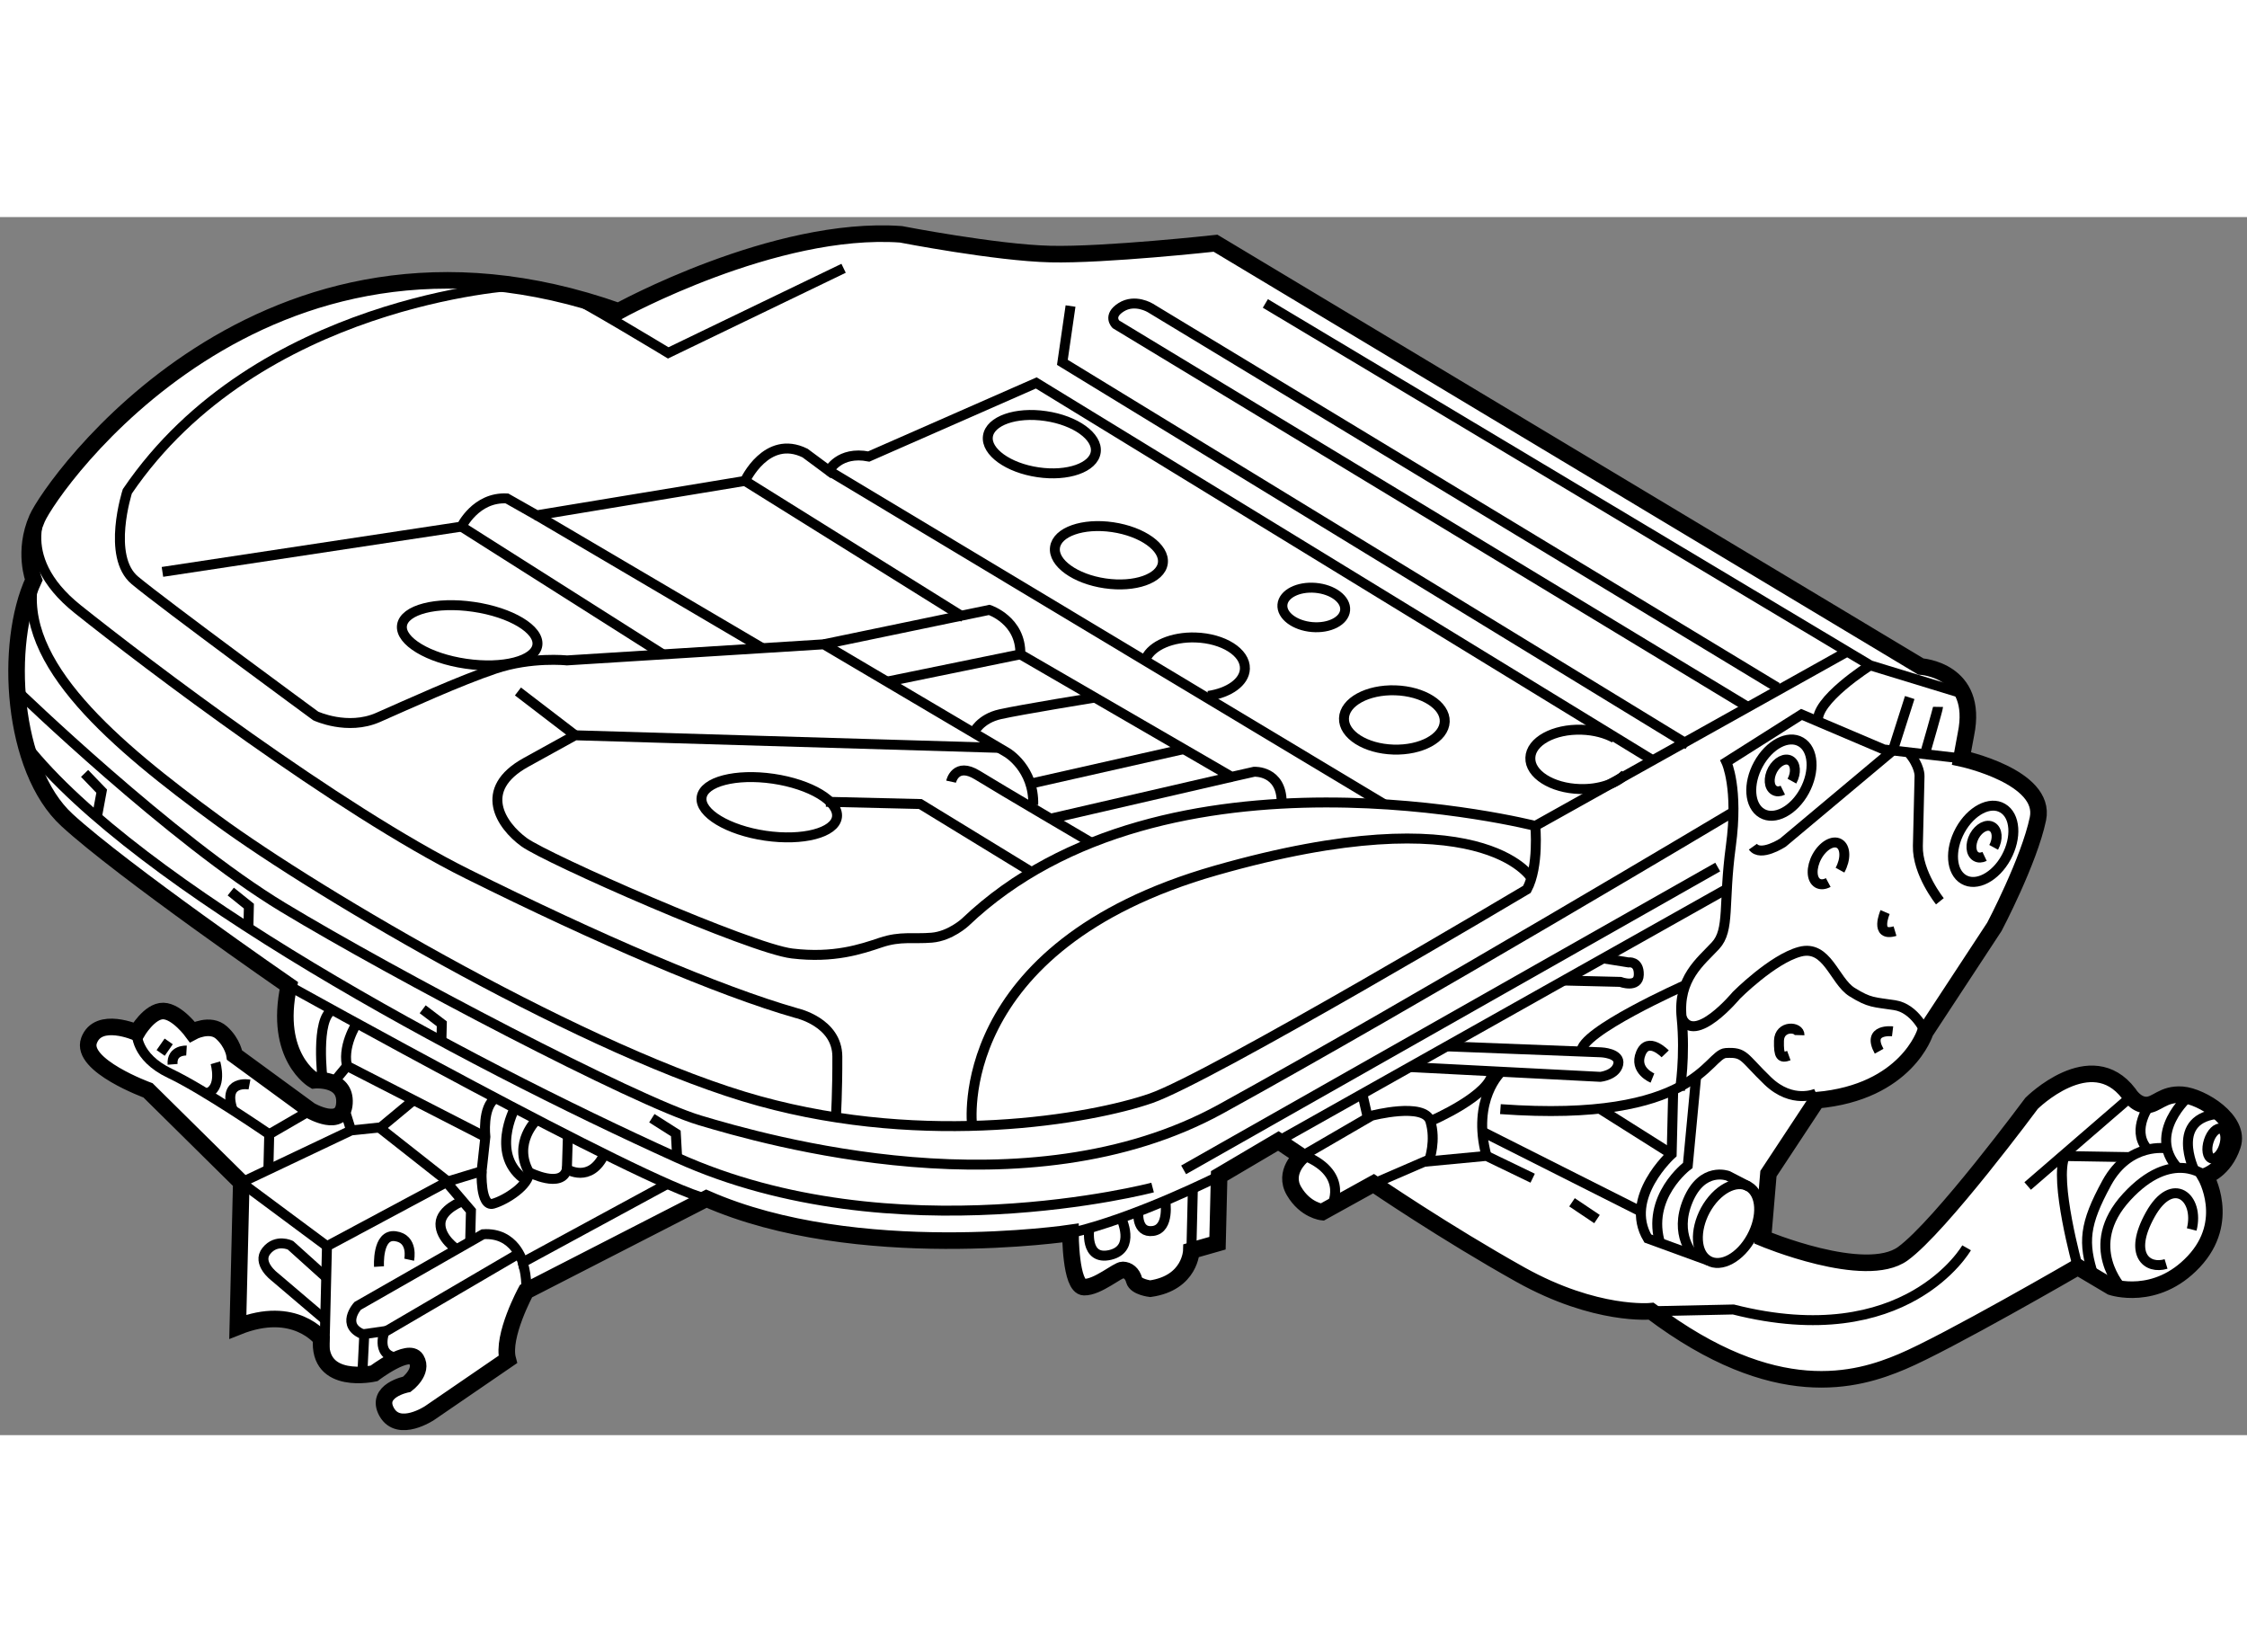 <?xml version="1.0" encoding="utf-8"?>
<!-- Generator: Adobe Illustrator 15.1.0, SVG Export Plug-In . SVG Version: 6.00 Build 0)  -->
<!DOCTYPE svg PUBLIC "-//W3C//DTD SVG 1.1//EN" "http://www.w3.org/Graphics/SVG/1.1/DTD/svg11.dtd">
<svg version="1.1" xmlns="http://www.w3.org/2000/svg" xmlns:xlink="http://www.w3.org/1999/xlink" x="0px" y="0px" width="244.8px"
	 height="180px" viewBox="140.809 100.361 67.794 36.75" enable-background="new 0 0 244.8 180" xml:space="preserve">
	
<rect x="140.809" y="100.361" width="67.794" height="36.75" fill="#808080" stroke="none"/>
	
<g><path fill="#FFFFFF" stroke="#000000" stroke-width="0.5" d="M206.65,126.842c-0.588-0.043-0.772,0.316-1.095,0.309
			c-0.323-0.008-0.521-0.348-0.521-0.348c-1.14-1.488-2.93,0.297-2.93,0.297s-2.748,3.711-3.885,4.537
			c-1.137,0.824-4.22-0.469-4.22-0.469l0.165-1.945l1.463-2.217c2.709-0.24,3.268-2.055,3.268-2.055l2.087-3.178
			c0,0,1.047-1.986,1.313-3.258c0.265-1.273-2.307-1.822-2.307-1.822l0.135-0.729c0.399-1.939-1.361-2.043-1.361-2.043
			l-21.279-12.771c0,0-3.338,0.366-4.982,0.327s-4.51-0.596-4.51-0.596c-3.814-0.273-8.519,2.323-8.519,2.323
			c-10.778-3.821-17.107,5.254-17.543,6.249c-0.436,0.993-0.103,1.854-0.103,1.854c-0.898,1.93-0.666,5.711,1.002,7.244
			c1.666,1.533,6.695,5.002,6.695,5.002c-0.463,2.152,0.756,2.852,0.756,2.852s0.971-0.1,0.922,0.691
			c-0.048,0.789-1.033,0.219-1.033,0.219l-2.281-1.668c0,0-0.049-0.367-0.395-0.68s-0.881-0.021-0.881-0.021
			s-0.455-0.621-0.875-0.631s-0.801,0.652-0.801,0.652s-1.162-0.516-1.44,0.238c-0.278,0.756,1.78,1.504,1.78,1.504l2.813,2.779
			l-0.104,4.352c1.721-0.689,2.518,0.367,2.518,0.367c-0.121,1.426,1.592,1.041,1.592,1.041s1.047-0.797,1.273-0.426
			s-0.282,0.754-0.282,0.754s-0.974,0.191-0.608,0.84c0.367,0.646,1.292,0.029,1.292,0.029l2.36-1.617
			c-0.189-0.705,0.549-2.061,0.549-2.061l5.443-2.791c4.535,1.996,10.984,1.035,10.984,1.035s-0.002,1.623,0.41,1.635
			c0.412,0.01,1.012-0.523,1.168-0.52s0.291,0.107,0.344,0.311c0.055,0.205,0.485,0.256,0.485,0.256
			c1.218-0.174,1.241-1.148,1.241-1.148l0.789-0.225l0.049-2.029l1.788-1.055l0.694,0.465c0,0-0.561,0.475-0.221,1.049
			c0.339,0.578,0.848,0.631,0.848,0.631l1.549-0.857c0,0,2.157,1.473,4.438,2.748c2.28,1.271,3.938,1.1,3.938,1.1
			c3.753,2.828,6.208,2.098,7.573,1.52c1.366-0.576,5.299-2.855,5.299-2.855l1.014,0.602c0,0,1.341,0.459,2.486-0.764
			c1.146-1.221,0.355-2.58,0.355-2.58s0.563-0.168,0.815-0.924C208.422,127.615,207.235,126.887,206.65,126.842z"></path><path fill="none" stroke="#000000" stroke-width="0.3" d="M166.261,101.906l-5.291,2.553c0,0-2.706-1.637-2.952-1.699"></path><path fill="none" stroke="#000000" stroke-width="0.3" d="M156.373,102.425c0,0-7.793,0.429-11.722,6.211
			c0,0-0.635,1.966,0.229,2.687s5.455,4.09,5.455,4.09s0.959,0.449,1.879,0.045c0.921-0.404,2.437-1.1,3.532-1.469
			c1.097-0.369,2.166-0.252,2.166-0.252l7.753-0.486l5.533,3.27c0,0,0.811,0.477,0.785,1.574"></path><line fill="none" stroke="#000000" stroke-width="0.3" x1="156.436" y1="114.674" x2="158.159" y2="115.994"></line><path fill="none" stroke="#000000" stroke-width="0.3" d="M145.71,111.066l9.022-1.366c0,0,0.434-0.902,1.372-0.85l0.899,0.509
			l6.283-1.038c0,0,0.65-1.414,1.812-0.84l0.722,0.535c0,0,0.309-0.606,1.201-0.431l5.053-2.22l18.599,11.384"></path><polyline fill="none" stroke="#000000" stroke-width="0.3" points="173.108,103.045 172.862,104.744 191.742,116.281 		"></polyline><path fill="none" stroke="#000000" stroke-width="0.3" d="M193.591,115.17l-19.114-11.574c0,0-0.259-0.251,0.158-0.514
			c0.418-0.265,0.881,0.021,0.881,0.021l18.911,11.448"></path><polyline fill="none" stroke="#000000" stroke-width="0.3" points="178.986,102.967 197.235,113.885 200.038,114.742 		"></polyline><path fill="none" stroke="#000000" stroke-width="0.3" d="M196.543,113.471l-9.413,5.26c0,0-11.155-2.857-17.199,2.906
			c0,0-0.45,0.418-1.01,0.465s-0.939-0.053-1.532,0.145c-0.592,0.199-1.421,0.484-2.682,0.332c-1.26-0.15-7.394-2.855-8.087-3.359
			c-0.692-0.506-1.423-1.588,0.058-2.406l1.481-0.818l12.79,0.379"></path><path fill="none" stroke="#000000" stroke-width="0.3" d="M169.504,117.395c0,0,0.132-0.607,0.798-0.195
			c0.665,0.412,3.438,2.039,3.438,2.039"></path><polyline fill="none" stroke="#000000" stroke-width="0.3" points="171.936,120.125 168.576,118.07 165.729,118.002 		"></polyline><line fill="none" stroke="#000000" stroke-width="0.3" x1="160.811" y1="113.555" x2="154.732" y2="109.7"></line><line fill="none" stroke="#000000" stroke-width="0.3" x1="157.004" y1="109.359" x2="163.813" y2="113.367"></line><line fill="none" stroke="#000000" stroke-width="0.3" x1="163.287" y1="108.321" x2="169.887" y2="112.439"></line><path fill="none" stroke="#000000" stroke-width="0.3" d="M165.666,113.25l4.99-1.037c0,0,0.961,0.313,0.938,1.34l6.375,3.697
			l0.68-0.154c0,0,0.823-0.045,0.83,0.918"></path><line fill="none" stroke="#000000" stroke-width="0.3" x1="172.503" y1="118.512" x2="177.969" y2="117.25"></line><line fill="none" stroke="#000000" stroke-width="0.3" x1="176.523" y1="116.412" x2="171.895" y2="117.457"></line><path fill="none" stroke="#000000" stroke-width="0.3" d="M170.184,115.92c0,0,0.188-0.426,0.809-0.561
			c0.62-0.139,2.852-0.502,2.852-0.502"></path><line fill="none" stroke="#000000" stroke-width="0.3" x1="171.594" y1="113.553" x2="167.572" y2="114.377"></line><line fill="none" stroke="#000000" stroke-width="0.3" x1="165.82" y1="108.017" x2="182.591" y2="118.088"></line><path fill="none" stroke="#000000" stroke-width="0.3" d="M187.13,118.73c0,0,0.118,1.221-0.252,1.914
			c0,0-9.538,5.678-11.345,6.305c-1.809,0.627-6.734,1.484-11.813,0.082c-5.08-1.4-13.309-6.236-16.368-8.484
			c-3.062-2.244-6.03-4.725-5.526-7.238"></path><path fill="none" stroke="#000000" stroke-width="0.3" d="M142.189,109.005c0,0-1.08,1.554,0.967,3.187
			c2.047,1.635,7.848,6.043,11.766,7.992c3.92,1.949,7.584,3.529,9.92,4.195c0,0,1.227,0.271,1.23,1.309
			c0.005,1.035-0.043,1.838-0.043,1.838"></path><path fill="none" stroke="#000000" stroke-width="0.3" d="M170.138,127.779c0,0-0.694-5.406,7.352-7.705
			c8.047-2.295,9.522,0.23,9.522,0.23"></path><path fill="none" stroke="#000000" stroke-width="0.3" d="M166.061,118.465c-0.064,0.473-1.033,0.725-2.16,0.561
			c-1.129-0.166-1.989-0.686-1.924-1.158c0.064-0.475,1.031-0.725,2.16-0.561C165.265,117.473,166.125,117.99,166.061,118.465z"></path><path fill="none" stroke="#000000" stroke-width="0.3" d="M157.022,113.277c-0.065,0.473-1.032,0.725-2.161,0.559
			c-1.128-0.164-1.988-0.684-1.924-1.154c0.064-0.475,1.033-0.727,2.16-0.561C156.227,112.285,157.088,112.805,157.022,113.277z"></path><path fill="none" stroke="#000000" stroke-width="0.3" d="M173.869,107.451c-0.064,0.467-0.846,0.742-1.744,0.609
			c-0.898-0.131-1.574-0.618-1.51-1.085c0.064-0.468,0.846-0.743,1.744-0.61C173.257,106.496,173.933,106.983,173.869,107.451z"></path><path fill="none" stroke="#000000" stroke-width="0.3" d="M175.893,110.803c-0.064,0.467-0.846,0.74-1.744,0.609
			c-0.899-0.131-1.574-0.617-1.51-1.084c0.063-0.47,0.844-0.743,1.742-0.611C175.279,109.85,175.955,110.334,175.893,110.803z"></path><ellipse transform="matrix(0.996 0.086 -0.086 0.996 10.367 -15.165)" fill="none" stroke="#000000" stroke-width="0.3" cx="180.454" cy="112.234" rx="0.95" ry="0.594"></ellipse><ellipse transform="matrix(1 0.032 -0.032 1 3.722 -5.698)" fill="none" stroke="#000000" stroke-width="0.3" cx="182.848" cy="115.38" rx="1.52" ry="0.894"></ellipse><path fill="none" stroke="#000000" stroke-width="0.3" d="M175.387,113.67c0.182-0.381,0.784-0.648,1.492-0.625
			c0.838,0.027,1.507,0.449,1.49,0.943c-0.012,0.402-0.479,0.729-1.106,0.82"></path><path fill="none" stroke="#000000" stroke-width="0.3" d="M189.844,117.168c-0.259,0.283-0.781,0.469-1.374,0.449
			c-0.841-0.025-1.508-0.449-1.489-0.943c0.014-0.492,0.708-0.873,1.547-0.846c0.383,0.012,0.73,0.107,0.992,0.252"></path><path fill="none" stroke="#000000" stroke-width="0.3" d="M141.328,114.654c0,0,4.658,4.502,8.018,6.531
			c3.359,2.031,10.633,5.848,12.578,6.428c1.944,0.58,9.861,2.883,15.727-0.348s15.404-8.928,15.404-8.928"></path><path fill="none" stroke="#000000" stroke-width="0.3" d="M197.235,113.885c0,0-1.711,1.08-1.569,1.721"></path><path fill="none" stroke="#000000" stroke-width="0.3" d="M199.988,116.693l-2.344-0.27l-2.481-1.055l-2.267,1.436
			c0,0,0.372,0.787,0.134,2.537c-0.237,1.748-0.021,2.525-0.464,3.002c-0.442,0.479-1.14,0.988-1.021,2.168
			c0.118,1.182-0.052,2.191-0.052,2.191"></path><path fill="none" stroke="#000000" stroke-width="0.3" d="M198.896,124.951c0,0-0.302-0.717-0.927-0.813
			c-0.624-0.096-0.743-0.059-1.284-0.396c-0.538-0.338-0.747-1.439-1.575-1.215c-0.828,0.223-1.912,1.313-1.912,1.313
			s-1.272,1.533-1.652,0.672"></path><path fill="none" stroke="#000000" stroke-width="0.3" d="M197.684,121.33c0,0-0.332,0.764,0.299,0.574"></path><path fill="none" stroke="#000000" stroke-width="0.3" d="M198.427,114.857l-0.51,1.598l-3.317,2.779c0,0-0.677,0.443-0.904,0.123
			"></path><path fill="none" stroke="#000000" stroke-width="0.3" d="M199.337,121.004c0,0-0.685-0.85-0.664-1.672
			c0.02-0.82,0.05-2.105,0.05-2.105s0.019-0.305-0.336-0.719"></path><path fill="none" stroke="#000000" stroke-width="0.3" d="M199.282,115.139c-0.001,0.057-0.365,1.314-0.365,1.314"></path><path fill="none" stroke="#000000" stroke-width="0.3" d="M195.25,117.68c-0.325,0.594-0.899,0.896-1.281,0.67
			c-0.385-0.225-0.433-0.889-0.107-1.482c0.326-0.596,0.899-0.896,1.282-0.67C195.529,116.422,195.574,117.084,195.25,117.68z"></path><path fill="none" stroke="#000000" stroke-width="0.3" d="M193.653,131.135c-0.336,0.615-0.918,0.936-1.303,0.709
			c-0.385-0.225-0.421-0.906-0.087-1.523c0.339-0.617,0.923-0.936,1.307-0.709C193.955,129.838,193.992,130.516,193.653,131.135z"></path><path fill="none" stroke="#000000" stroke-width="0.3" d="M194.598,117.652c-0.091,0.045-0.185,0.049-0.26,0.004
			c-0.161-0.094-0.182-0.369-0.047-0.621c0.136-0.246,0.377-0.369,0.536-0.275c0.162,0.096,0.182,0.371,0.046,0.619"></path><path fill="none" stroke="#000000" stroke-width="0.3" d="M201.338,119.678c-0.324,0.594-0.899,0.893-1.282,0.668
			c-0.385-0.225-0.432-0.889-0.107-1.484c0.326-0.594,0.901-0.895,1.283-0.666C201.617,118.42,201.663,119.082,201.338,119.678z"></path><path fill="none" stroke="#000000" stroke-width="0.3" d="M200.685,119.65c-0.09,0.043-0.184,0.049-0.26,0.004
			c-0.161-0.094-0.181-0.371-0.047-0.621c0.137-0.246,0.376-0.371,0.537-0.275c0.16,0.094,0.181,0.369,0.045,0.619"></path><path fill="none" stroke="#000000" stroke-width="0.3" d="M195.969,120.438c-0.114,0.061-0.229,0.072-0.319,0.02
			c-0.194-0.113-0.202-0.471-0.023-0.803c0.182-0.33,0.483-0.504,0.676-0.391s0.202,0.469,0.02,0.801"></path><path fill="none" stroke="#000000" stroke-width="0.3" d="M197.91,124.928c0,0-0.792-0.096-0.406,0.6"></path><path fill="none" stroke="#000000" stroke-width="0.3" d="M195.102,125.043c0.007-0.273-0.609-0.303-0.62,0.168
			c-0.011,0.473,0.06,0.535,0.298,0.449"></path><line fill="none" stroke="#000000" stroke-width="0.3" x1="179.38" y1="128.238" x2="192.913" y2="120.627"></line><path fill="none" stroke="#000000" stroke-width="0.3" d="M180.074,128.703l2.116-1.229c0,0,1.6-0.418,1.774,0.164
			c0.176,0.584-0.028,1.156-0.028,1.156l-1.687,0.73"></path><path fill="none" stroke="#000000" stroke-width="0.3" d="M180.972,130.23c0,0,0.566-0.961-0.761-1.533"></path><line fill="none" stroke="#000000" stroke-width="0.3" x1="181.912" y1="126.814" x2="182.077" y2="127.541"></line><path fill="none" stroke="#000000" stroke-width="0.3" d="M187.994,123.395l1.7,0.041c0,0,0.549,0.205,0.559-0.217
			c0.011-0.424-0.314-0.371-0.314-0.371l-0.758-0.121"></path><path fill="none" stroke="#000000" stroke-width="0.3" d="M184.464,125.381l4.649,0.18c0,0,0.591,0.023,0.521,0.357
			c-0.07,0.332-0.539,0.383-0.539,0.383l-5.744-0.295"></path><path fill="none" stroke="#000000" stroke-width="0.3" d="M191.666,123.527c0,0-3.216,1.428-3.144,2.02"></path><path fill="none" stroke="#000000" stroke-width="0.3" d="M191.049,125.607c0,0-0.517-0.541-0.734-0.018
			c-0.218,0.52,0.35,0.748,0.35,0.748"></path><path fill="none" stroke="#000000" stroke-width="0.3" d="M195.607,126.803c0,0-0.717,0.336-1.465-0.381
			c-0.746-0.721-0.692-0.873-1.262-0.84s-0.872,2.123-6.802,1.693"></path><path fill="none" stroke="#000000" stroke-width="0.3" d="M186.105,126.146c0,0-0.906,0.822-0.448,2.539"></path><polyline fill="none" stroke="#000000" stroke-width="0.3" points="183.781,128.863 185.657,128.686 187.051,129.359 		"></polyline><line fill="none" stroke="#000000" stroke-width="0.3" x1="188.992" y1="130.592" x2="188.238" y2="130.086"></line><path fill="none" stroke="#000000" stroke-width="0.3" d="M183.965,127.639c0,0,1.883-0.807,1.87-1.506"></path><line fill="none" stroke="#000000" stroke-width="0.3" x1="185.537" y1="127.957" x2="190.347" y2="130.381"></line><path fill="none" stroke="#000000" stroke-width="0.3" d="M191.291,126.699l-0.046,1.932c0,0-1.46,1.311-0.72,2.547l1.825,0.666"></path><line fill="none" stroke="#000000" stroke-width="0.3" x1="189.072" y1="127.26" x2="191.245" y2="128.631"></line><path fill="none" stroke="#000000" stroke-width="0.3" d="M191.984,126.287l-0.253,2.686c0,0-1.286,0.953-0.82,2.396"></path><path fill="none" stroke="#000000" stroke-width="0.3" d="M193.57,129.611l-0.627-0.324c0,0-0.771-0.293-1.207,0.746
			c-0.437,1.041,0.179,1.652,0.179,1.652"></path><path fill="none" stroke="#000000" stroke-width="0.3" d="M200.143,131.459c0,0-1.819,3.184-7.037,1.861l-2.479,0.053"></path><path fill="none" stroke="#000000" stroke-width="0.3" d="M207.354,129.295c0,0-1.008-0.861-2.38,0.629s-0.129,2.781-0.129,2.781"></path><path fill="none" stroke="#000000" stroke-width="0.3" d="M206.935,130.906c0.243-0.959-0.576-1.664-1.252-0.447
			c-0.677,1.217-0.085,1.658,0.478,1.488"></path><path fill="none" stroke="#000000" stroke-width="0.3" d="M207.013,129.119c0,0-0.777-1.602,0.79-1.709"></path><path fill="none" stroke="#000000" stroke-width="0.3" d="M206.854,126.881c0,0-1.289,1.121-0.345,2.166"></path><path fill="none" stroke="#000000" stroke-width="0.3" d="M205.674,127.139c0,0-0.562,0.734-0.105,1.307"></path><path fill="none" stroke="#000000" stroke-width="0.3" d="M206.189,128.461c0,0-1.132-0.209-1.816,1.037
			c-0.681,1.248-0.729,1.799-0.392,2.824"></path><path fill="none" stroke="#000000" stroke-width="0.3" d="M203.499,132.037c0,0-0.73-2.623-0.39-3.359"></path><line fill="none" stroke="#000000" stroke-width="0.3" x1="205.056" y1="126.941" x2="201.985" y2="129.594"></line><line fill="none" stroke="#000000" stroke-width="0.3" x1="205.07" y1="128.723" x2="203.031" y2="128.689"></line><path fill="none" stroke="#000000" stroke-width="0.3" d="M207.909,128.393c-0.079,0.248-0.248,0.414-0.376,0.369
			c-0.125-0.045-0.164-0.279-0.084-0.527s0.248-0.412,0.374-0.367C207.95,127.91,207.989,128.146,207.909,128.393z"></path><path fill="none" stroke="#000000" stroke-width="0.3" d="M177.592,129.293c0,0-2.537,1.279-4.486,1.721"></path><line fill="none" stroke="#000000" stroke-width="0.3" x1="176.754" y1="131.547" x2="176.799" y2="129.67"></line><path fill="none" stroke="#000000" stroke-width="0.3" d="M175.966,130.037c0,0,0.14,0.846-0.372,0.914
			c-0.511,0.07-0.44-0.586-0.44-0.586"></path><path fill="none" stroke="#000000" stroke-width="0.3" d="M174.632,130.557c0,0,0.46,0.932-0.329,1.117
			c-0.787,0.182-0.627-0.809-0.627-0.809"></path><line fill="none" stroke="#000000" stroke-width="0.3" x1="192.634" y1="119.971" x2="176.52" y2="129.107"></line><path fill="none" stroke="#000000" stroke-width="0.3" d="M175.584,129.641c0,0-7.805,2.059-14.344-0.9
			c-6.54-2.959-16.276-8.191-19.646-12.443"></path><polyline fill="none" stroke="#000000" stroke-width="0.3" points="143.361,117.146 143.877,117.682 143.733,118.461 		"></polyline><polyline fill="none" stroke="#000000" stroke-width="0.3" points="147.771,120.711 148.318,121.15 148.303,121.805 		"></polyline><polyline fill="none" stroke="#000000" stroke-width="0.3" points="153.562,124.262 154.139,124.701 154.126,125.219 		"></polyline><polyline fill="none" stroke="#000000" stroke-width="0.3" points="160.476,127.549 161.199,128.008 161.24,128.74 		"></polyline><path fill="none" stroke="#000000" stroke-width="0.3" d="M149.523,123.555c0,0,10.67,5.951,12.598,6.424"></path><path fill="none" stroke="#000000" stroke-width="0.3" d="M150.545,126.412c0,0-0.234-1.883,0.3-2.127"></path><path fill="none" stroke="#000000" stroke-width="0.3" d="M151.572,124.686c0,0-0.477,0.734-0.271,1.365"></path><polyline fill="none" stroke="#000000" stroke-width="0.3" points="150.851,126.492 151.28,125.973 155.453,128.113 		"></polyline><path fill="none" stroke="#000000" stroke-width="0.3" d="M144.936,124.969c0,0-0.047,0.729,1,1.227
			c1.045,0.496,2.996,1.838,2.996,1.838"></path><polyline fill="none" stroke="#000000" stroke-width="0.3" points="150.168,127.316 148.932,128.033 148.906,129.1 		"></polyline><polyline fill="none" stroke="#000000" stroke-width="0.3" points="153.246,127.039 152.301,127.824 151.402,127.918 
			148.089,129.49 150.674,131.41 		"></polyline><line fill="none" stroke="#000000" stroke-width="0.3" x1="151.185" y1="127.221" x2="151.402" y2="127.918"></line><path fill="none" stroke="#000000" stroke-width="0.3" d="M148.336,126.533c0,0-0.826-0.156-0.506,0.77"></path><path fill="none" stroke="#000000" stroke-width="0.3" d="M147.309,125.877c0,0,0.23,0.789-0.279,0.926"></path><path fill="none" stroke="#000000" stroke-width="0.3" d="M146.436,125.508c0,0-0.454-0.027-0.42,0.416"></path><line fill="none" stroke="#000000" stroke-width="0.3" x1="145.899" y1="125.232" x2="145.656" y2="125.58"></line><line fill="none" stroke="#000000" stroke-width="0.3" x1="152.252" y1="127.83" x2="154.318" y2="129.457"></line><path fill="none" stroke="#000000" stroke-width="0.3" d="M150.592,134.809l0.082-3.398l3.645-1.953l1.021-0.311l0.113-1.033
			c0,0-0.105-0.914,0.311-1.172"></path><path fill="none" stroke="#000000" stroke-width="0.3" d="M150.621,133.631l-1.527-1.299c0,0-0.549-0.41-0.246-0.783
			s0.725-0.166,0.725-0.166l1.078,0.971"></path><path fill="none" stroke="#000000" stroke-width="0.3" d="M160.945,129.531l-4.365,2.369c0,0-0.227-0.918-1.197-0.85l-3.784,2.162
			c0,0-0.543,0.598,0.2,0.873l-0.059,1.207"></path><path fill="none" stroke="#000000" stroke-width="0.3" d="M156.678,132.77c0,0,0.053-0.361-0.098-0.869"></path><path fill="none" stroke="#000000" stroke-width="0.3" d="M156.467,131.629l-4.064,2.379c0,0-0.297,0.787,0.52,0.77"></path><line fill="none" stroke="#000000" stroke-width="0.3" x1="151.754" y1="134.068" x2="152.478" y2="133.965"></line><path fill="none" stroke="#000000" stroke-width="0.3" d="M152.244,132.025c0,0-0.064-0.99,0.492-0.916s0.418,0.709,0.418,0.709"></path><polyline fill="none" stroke="#000000" stroke-width="0.3" points="154.26,129.455 155.018,130.342 154.994,131.271 		"></polyline><path fill="none" stroke="#000000" stroke-width="0.3" d="M154.59,131.504c0,0-0.504-0.332-0.492-0.773
			c0.01-0.441,0.67-0.682,0.67-0.682"></path><path fill="none" stroke="#000000" stroke-width="0.3" d="M155.34,129.146c0,0-0.049,1.094,0.348,0.982
			c0.395-0.113,1.093-0.566,1.081-0.949c0,0,0.997,0.51,1.144-0.094c0,0,0.704,0.451,1.133-0.457"></path><line fill="none" stroke="#000000" stroke-width="0.3" x1="157.943" y1="128.076" x2="157.912" y2="129.086"></line><path fill="none" stroke="#000000" stroke-width="0.3" d="M157.006,127.592c0,0-0.738,0.693-0.237,1.588"></path><path fill="none" stroke="#000000" stroke-width="0.3" d="M156.342,127.246c0,0-0.778,1.447,0.346,2.182"></path></g>


</svg>